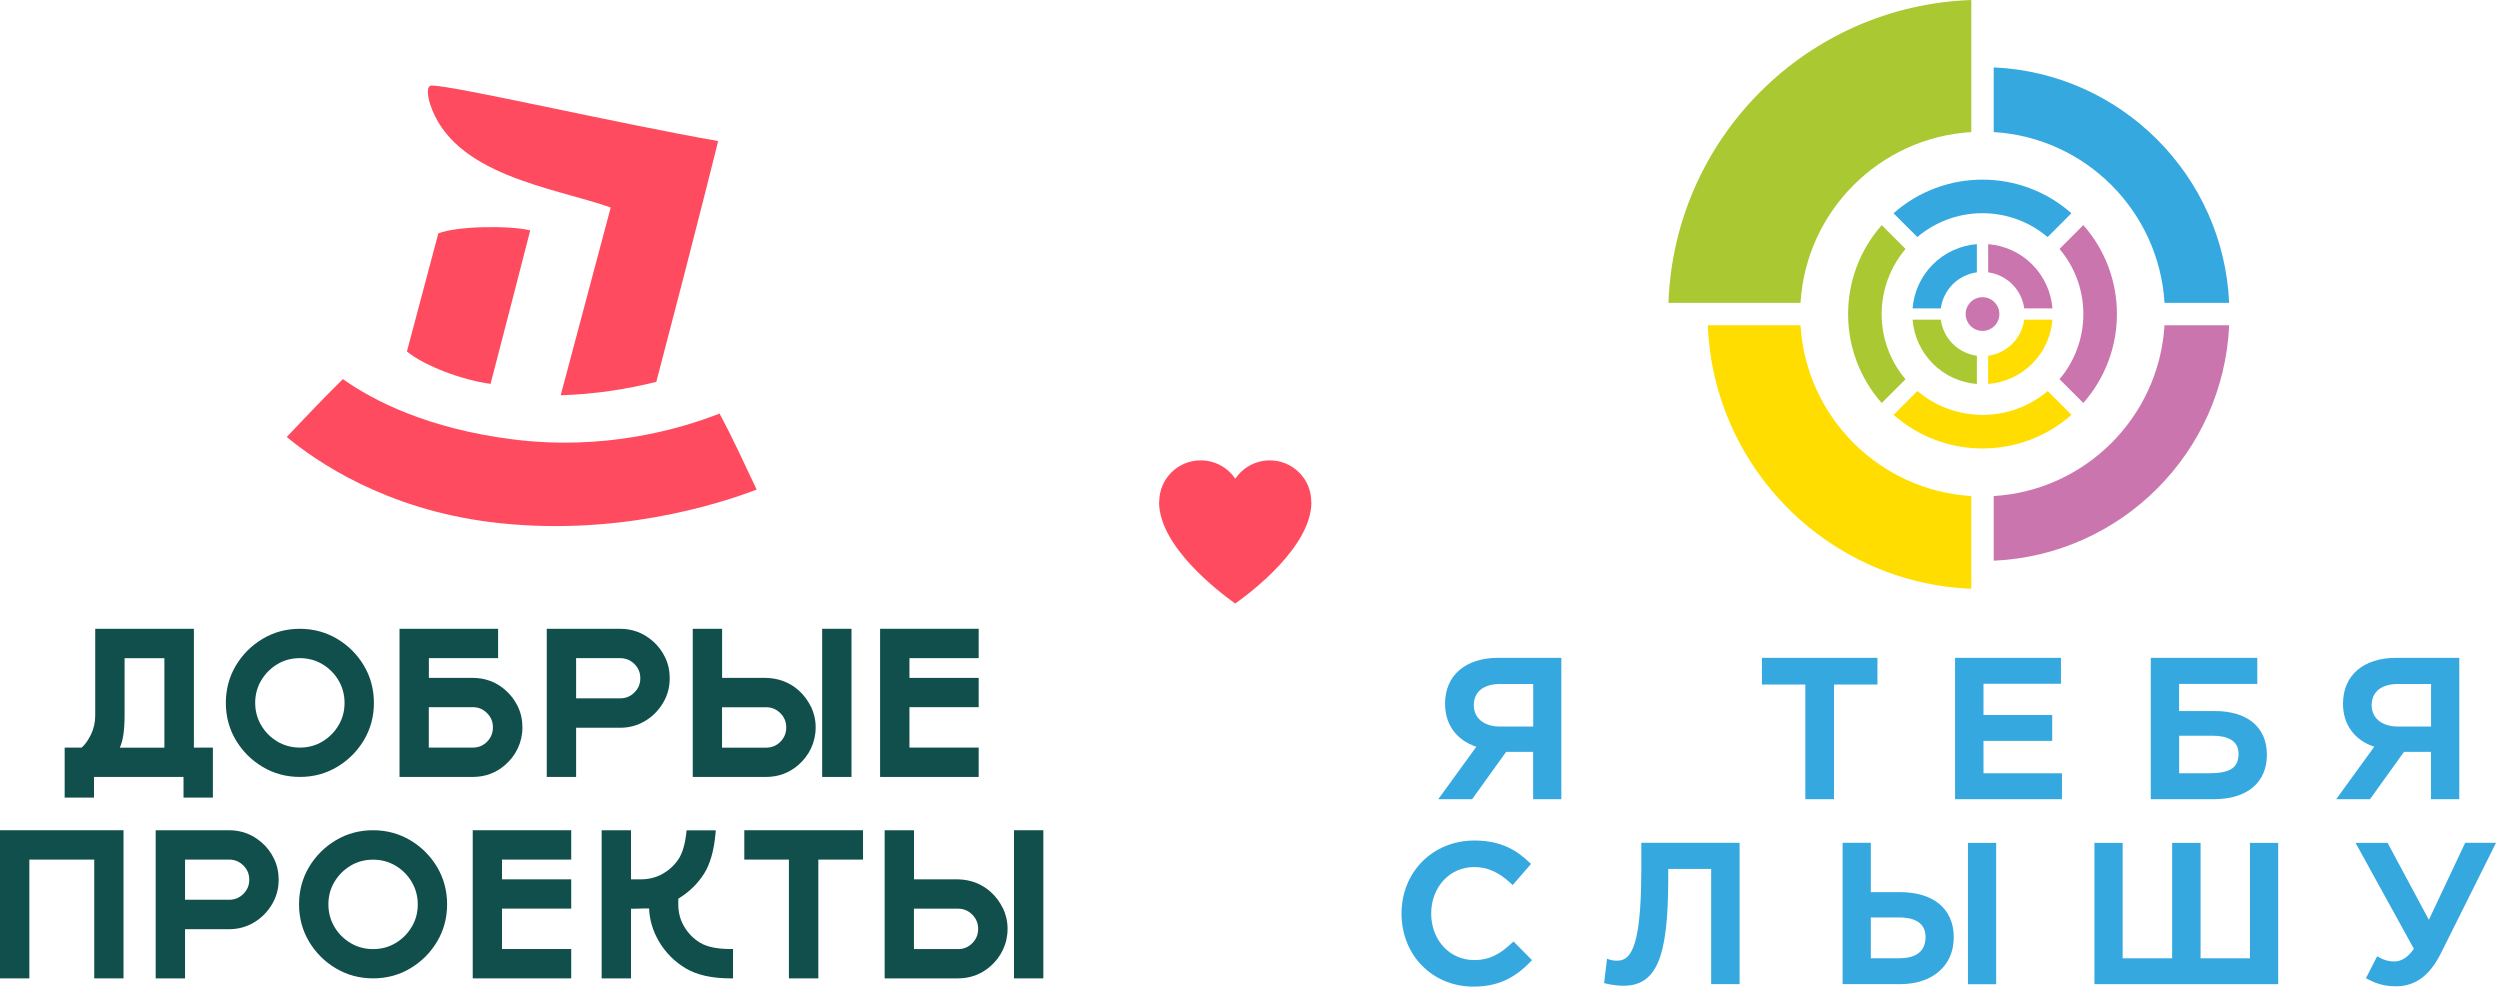 <?xml version="1.0" encoding="UTF-8"?> <svg xmlns="http://www.w3.org/2000/svg" width="590" height="233" viewBox="0 0 590 233" fill="none"><g clip-path="url(#clip0_4090_2735)"><path d="M309.457 118.489C309.457 118.489 309.457 118.435 309.457 118.417C309.457 113.019 305.085 108.646 299.686 108.646C296.304 108.646 293.281 110.374 291.517 112.983C289.772 110.356 286.731 108.646 283.348 108.646C277.95 108.646 273.577 113.019 273.577 118.417C273.577 118.435 273.577 118.471 273.577 118.489H273.542C273.542 128.925 287.505 139.578 291.517 142.439C295.53 139.578 309.493 128.925 309.493 118.489H309.457ZM291.517 113.037C291.517 113.037 291.517 113.055 291.517 113.073C291.517 113.073 291.517 113.055 291.517 113.037C291.517 113.037 291.517 113.019 291.517 113.001C291.517 113.001 291.517 113.019 291.517 113.037ZM291.517 123.779C291.517 123.779 291.517 123.761 291.517 123.743C291.517 123.743 291.517 123.761 291.517 123.779C291.517 123.779 291.517 123.797 291.517 123.815C291.517 123.815 291.517 123.797 291.517 123.779Z" fill="#FF4B5F"></path><path d="M144.13 48.962L132.326 93.28C140.585 93.046 148.25 91.769 154.89 90.113C164.553 53.316 169.483 33.289 169.483 33.289C145.407 29.078 107.099 20.189 101.88 20.189C100.531 20.189 100.963 22.852 101.467 24.436C106.847 41.404 130.634 44.229 144.112 48.962" fill="#FF4B5F"></path><path d="M125.128 54.377C120.612 53.208 107.98 53.28 103.446 55.079L96.032 82.951C100.243 86.388 109.006 89.663 115.771 90.599C118.362 80.774 123.221 61.755 125.128 54.395" fill="#FF4B5F"></path><path d="M169.825 97.599C160.252 101.341 142.582 106.397 121.206 103.716C100.927 101.179 88.097 94.558 80.918 89.465C76.401 93.928 72.029 98.516 67.674 103.123C74.548 108.845 90.85 120.109 115.826 123.222C144.886 126.838 169.411 119.047 178.57 115.538C175.727 109.528 172.956 103.482 169.825 97.599Z" fill="#FF4B5F"></path><path d="M45.74 148.395H22.474V168.836C22.474 170.473 22.132 172.003 21.449 173.388C20.801 174.702 20.081 175.728 19.271 176.429H15.259V188.233H22.186V183.357H43.311V188.233H50.239V176.429H45.758V148.395H45.74ZM38.795 155.323V176.447H28.268C29.024 174.882 29.402 172.381 29.402 168.854V155.341H38.795V155.323Z" fill="#114F4C"></path><path d="M85.885 157.086C84.319 154.459 82.196 152.336 79.569 150.77C76.942 149.205 73.973 148.395 70.77 148.395C67.567 148.395 64.598 149.187 61.971 150.77C59.344 152.336 57.221 154.459 55.655 157.086C54.09 159.713 53.298 162.682 53.298 165.885C53.298 169.088 54.09 172.021 55.655 174.666C57.221 177.293 59.344 179.416 61.971 180.982C64.598 182.547 67.567 183.357 70.77 183.357C73.973 183.357 76.942 182.565 79.569 180.982C82.196 179.416 84.319 177.293 85.885 174.666C87.45 172.039 88.242 169.088 88.242 165.885C88.242 162.682 87.45 159.713 85.885 157.086ZM70.77 176.429C68.826 176.429 67.045 175.943 65.462 175.008C63.878 174.054 62.583 172.777 61.647 171.175C60.711 169.592 60.225 167.81 60.225 165.885C60.225 163.96 60.693 162.16 61.647 160.577C62.583 158.993 63.878 157.698 65.462 156.744C67.045 155.79 68.826 155.323 70.77 155.323C72.713 155.323 74.495 155.808 76.078 156.744C77.661 157.698 78.957 158.975 79.893 160.577C80.828 162.16 81.314 163.942 81.314 165.885C81.314 167.828 80.846 169.592 79.893 171.175C78.957 172.777 77.661 174.054 76.078 175.008C74.495 175.961 72.713 176.429 70.77 176.429Z" fill="#114F4C"></path><path d="M119.226 162.826C117.067 160.937 114.494 159.983 111.597 159.983H101.215V155.323H117.553V148.395H94.287V183.357H111.597C114.494 183.357 117.067 182.403 119.226 180.514C120.468 179.434 121.476 178.139 122.195 176.609C122.915 175.08 123.293 173.424 123.293 171.661C123.293 169.898 122.933 168.224 122.195 166.713C121.476 165.201 120.468 163.888 119.226 162.826ZM114.962 175.044C114.026 175.979 112.929 176.429 111.579 176.429H101.197V166.893H111.579C112.911 166.893 114.008 167.36 114.944 168.296C115.88 169.232 116.329 170.347 116.329 171.661C116.329 172.975 115.88 174.108 114.944 175.044H114.962Z" fill="#114F4C"></path><path d="M153.973 151.238C151.813 149.349 149.24 148.395 146.343 148.395H129.033V183.357H135.961V171.751H146.379C148.52 171.751 150.5 171.193 152.245 170.149C153.991 169.106 155.394 167.684 156.456 165.921C157.517 164.158 158.057 162.196 158.057 160.073C158.057 158.31 157.697 156.636 156.96 155.125C156.24 153.613 155.232 152.3 153.991 151.238H153.973ZM135.961 155.323H146.343C147.675 155.323 148.772 155.772 149.726 156.708C150.662 157.644 151.112 158.741 151.112 160.073C151.112 161.405 150.662 162.484 149.726 163.42C148.79 164.355 147.693 164.805 146.343 164.805H135.961V155.287V155.323Z" fill="#114F4C"></path><path d="M191.382 166.785C190.644 165.273 189.654 163.96 188.413 162.862C186.307 161.027 183.752 160.055 180.819 159.983H170.419V148.395H163.491V183.357H180.801C183.698 183.357 186.271 182.403 188.431 180.514C189.672 179.434 190.68 178.139 191.4 176.609C192.119 175.08 192.497 173.424 192.497 171.661C192.497 169.898 192.119 168.296 191.4 166.767L191.382 166.785ZM170.419 166.911H180.801C182.133 166.911 183.23 167.378 184.166 168.314C185.102 169.25 185.552 170.365 185.552 171.679C185.552 172.992 185.102 174.126 184.166 175.062C183.23 175.997 182.133 176.447 180.783 176.447H170.401V166.911H170.419Z" fill="#114F4C"></path><path d="M200.954 148.395H194.027V183.357H200.954V148.395Z" fill="#114F4C"></path><path d="M230.969 176.429H214.63V166.893H230.969V159.983H214.63V155.323H230.969V148.395H207.703V183.357H230.969V176.429Z" fill="#114F4C"></path><path d="M0 230.896H6.928V202.862H22.24V230.896H29.15V195.935H0V230.896Z" fill="#114F4C"></path><path d="M61.682 198.778C59.523 196.888 56.95 195.935 54.053 195.935H36.743V230.896H43.671V219.29H54.089C56.23 219.29 58.21 218.733 59.955 217.689C61.7 216.645 63.104 215.224 64.166 213.46C65.227 211.697 65.767 209.736 65.767 207.613C65.767 205.849 65.407 204.176 64.669 202.664C63.95 201.153 62.942 199.839 61.7 198.778H61.682ZM43.671 202.862H54.053C55.385 202.862 56.482 203.312 57.436 204.248C58.372 205.183 58.822 206.281 58.822 207.613C58.822 208.944 58.372 210.024 57.436 210.959C56.5 211.895 55.403 212.345 54.053 212.345H43.671V202.826V202.862Z" fill="#114F4C"></path><path d="M96.843 198.31C94.216 196.744 91.247 195.935 88.044 195.935C84.841 195.935 81.872 196.726 79.245 198.31C76.618 199.875 74.495 201.998 72.929 204.626C71.364 207.253 70.572 210.222 70.572 213.425C70.572 216.627 71.364 219.56 72.929 222.205C74.495 224.833 76.618 226.956 79.245 228.521C81.872 230.087 84.841 230.896 88.044 230.896C91.247 230.896 94.216 230.105 96.843 228.521C99.47 226.956 101.594 224.833 103.159 222.205C104.724 219.578 105.516 216.627 105.516 213.425C105.516 210.222 104.724 207.253 103.159 204.626C101.594 201.998 99.47 199.875 96.843 198.31ZM88.044 223.987C86.101 223.987 84.32 223.501 82.736 222.565C81.153 221.612 79.857 220.334 78.921 218.733C77.986 217.149 77.5 215.368 77.5 213.443C77.5 211.517 77.968 209.718 78.921 208.134C79.857 206.551 81.153 205.255 82.736 204.302C84.32 203.348 86.101 202.88 88.044 202.88C89.987 202.88 91.769 203.366 93.352 204.302C94.936 205.255 96.231 206.533 97.167 208.134C98.103 209.718 98.589 211.499 98.589 213.443C98.589 215.386 98.121 217.149 97.167 218.733C96.231 220.334 94.936 221.612 93.352 222.565C91.769 223.519 89.987 223.987 88.044 223.987Z" fill="#114F4C"></path><path d="M111.562 230.896H134.809V223.969H118.471V214.432H134.809V207.523H118.471V202.862H134.809V195.935H111.562V230.896Z" fill="#114F4C"></path><path d="M165.327 222.547C163.726 221.594 162.448 220.316 161.494 218.715C160.541 217.131 160.073 215.35 160.073 213.407V212.093L160.487 211.823C162.79 210.384 164.679 208.494 166.137 206.227C167.594 203.942 168.512 200.703 168.872 196.6L168.926 195.953H162.034L161.98 196.474C161.674 199.299 161.027 201.459 160.055 202.862C159.083 204.284 157.824 205.417 156.312 206.263C154.801 207.091 153.109 207.523 151.31 207.523H148.917V195.935H141.989V230.896H148.917V214.468C150.032 214.468 151.004 214.432 151.868 214.396H153.181C153.289 217.113 154.081 219.758 155.539 222.223C157.104 224.851 159.227 226.992 161.854 228.539C164.481 230.105 168.026 230.896 172.399 230.896H172.993V223.969H172.399C169.304 223.969 166.929 223.483 165.345 222.547H165.327Z" fill="#114F4C"></path><path d="M175.655 202.862H186.182V230.896H193.127V202.862H203.672V195.935H175.655V202.862Z" fill="#114F4C"></path><path d="M236.672 214.324C235.934 212.813 234.944 211.499 233.703 210.402C231.597 208.566 229.042 207.595 226.109 207.523H215.709V195.935H208.781V230.896H226.091C228.988 230.896 231.561 229.943 233.721 228.053C234.962 226.974 235.97 225.678 236.69 224.149C237.409 222.619 237.787 220.964 237.787 219.201C237.787 217.437 237.409 215.836 236.69 214.306L236.672 214.324ZM215.709 214.45H226.091C227.423 214.45 228.52 214.918 229.456 215.854C230.392 216.789 230.842 217.905 230.842 219.219C230.842 220.532 230.392 221.666 229.456 222.601C228.52 223.537 227.423 223.987 226.073 223.987H215.691V214.45H215.709Z" fill="#114F4C"></path><path d="M246.226 195.935H239.299V230.896H246.226V195.935Z" fill="#114F4C"></path><path d="M483.24 55.943L488.854 50.329C476.87 39.748 458.858 39.748 446.875 50.329L452.489 55.943C461.341 48.44 474.369 48.44 483.222 55.943" fill="#35A8E0"></path><path d="M449.7 58.749L444.086 53.135C433.505 65.119 433.505 83.131 444.086 95.115L449.7 89.501C442.196 80.648 442.196 67.62 449.7 58.767" fill="#AAC831"></path><path d="M466.542 64.274V57.616C462.763 57.922 459.056 59.506 456.159 62.403C453.262 65.299 451.679 69.006 451.373 72.785H458.031C458.625 68.359 462.115 64.868 466.542 64.274Z" fill="#35A8E0"></path><path d="M458.031 75.448H451.373C451.679 79.227 453.262 82.934 456.159 85.831C459.056 88.728 462.763 90.311 466.542 90.617V83.959C462.115 83.365 458.625 79.875 458.031 75.448Z" fill="#AAC831"></path><path d="M510.825 71.471H526.083C524.734 41.385 500.604 17.256 470.519 15.906V31.165C492.183 32.478 509.511 49.806 510.825 71.471Z" fill="#35A8E0"></path><path d="M486.047 89.483L491.661 95.097C502.241 83.113 502.241 65.102 491.661 53.118L486.047 58.75C493.55 67.603 493.55 80.63 486.047 89.483Z" fill="#CA75AD"></path><path d="M477.716 72.785H484.374C484.068 69.006 482.484 65.299 479.587 62.403C476.69 59.506 472.984 57.922 469.205 57.616V64.274C473.632 64.868 477.122 68.359 477.716 72.785Z" fill="#CA75AD"></path><path d="M470.519 117.068V132.326C500.604 130.977 524.734 106.847 526.083 76.762H510.825C509.511 98.426 492.183 115.754 470.519 117.068Z" fill="#CA75AD"></path><path d="M393.757 71.471H424.922C426.236 49.807 443.564 32.479 465.228 31.165V0C426.362 1.368 395.124 32.605 393.757 71.471Z" fill="#AAC831"></path><path d="M452.506 92.29L446.892 97.904C458.876 108.484 476.888 108.484 488.872 97.904L483.257 92.29C474.405 99.793 461.377 99.793 452.524 92.29" fill="#FFDD00"></path><path d="M469.205 83.959V90.617C472.984 90.311 476.69 88.728 479.587 85.831C482.484 82.934 484.068 79.227 484.374 75.448H477.716C477.122 79.875 473.632 83.365 469.205 83.959Z" fill="#FFDD00"></path><path d="M424.922 76.762H403.042C404.392 110.5 431.49 137.599 465.228 138.948V117.068C443.564 115.754 426.236 98.426 424.922 76.762Z" fill="#FFDD00"></path><path d="M471.85 74.116C471.85 76.311 470.068 78.093 467.873 78.093C465.678 78.093 463.896 76.311 463.896 74.116C463.896 71.921 465.678 70.14 467.873 70.14C470.068 70.14 471.85 71.921 471.85 74.116Z" fill="#CA75AD"></path><path d="M347.423 188.61L355.448 177.436H361.818V188.61H368.476V155.25H353.595C345.839 155.25 341.035 159.389 341.035 166.064C341.035 170.995 343.716 174.665 348.412 176.231L339.434 188.61H347.405H347.423ZM347.819 166.442C347.819 163.257 350.104 161.422 354.081 161.422H361.836V171.462H353.991C350.23 171.462 347.819 169.483 347.819 166.442Z" fill="#35A8E0"></path><path d="M443.078 155.25H415.818V161.548H426.056V188.61H432.822V161.548H443.078V155.25Z" fill="#35A8E0"></path><path d="M468.107 174.845H484.319V168.745H468.107V161.368H486.388V155.25H461.395V188.61H486.622V182.493H468.107V174.845Z" fill="#35A8E0"></path><path d="M522.755 167.81H514.262V161.404H532.723V155.25H507.586V188.61H522.467C530.312 188.61 534.99 184.688 534.99 178.12C534.99 171.552 530.294 167.81 522.737 167.81H522.755ZM514.262 173.64H522.251C525.004 173.64 528.297 174.377 528.297 177.886C528.297 181.197 526.317 182.493 521.243 182.493H514.28V173.64H514.262Z" fill="#35A8E0"></path><path d="M559.318 188.61L567.343 177.436H573.713V188.61H580.389V155.25H565.508C557.752 155.25 552.948 159.389 552.948 166.064C552.948 170.995 555.629 174.665 560.326 176.231L551.347 188.61H559.318ZM559.714 166.442C559.714 163.257 561.999 161.422 565.976 161.422H573.731V171.462H565.886C562.143 171.462 559.714 169.483 559.714 166.442Z" fill="#35A8E0"></path><path d="M356.834 222.51C354.153 225.012 351.724 226.577 347.909 226.577C342.115 226.577 337.761 221.863 337.761 215.601C337.761 209.339 342.133 204.625 347.909 204.625C351.04 204.625 353.721 205.812 356.6 208.511L356.996 208.871L361.315 203.887L360.955 203.545C358.274 200.99 354.639 198.363 347.945 198.363C338.157 198.363 330.761 205.776 330.761 215.601C330.761 225.425 338.049 232.839 347.711 232.839C353.199 232.839 357.23 231.075 361.207 226.955L361.549 226.595L357.194 222.187L356.834 222.528V222.51Z" fill="#35A8E0"></path><path d="M387.333 205.812C387.333 225.101 384.328 226.721 381.521 226.721C380.874 226.721 380.208 226.595 379.848 226.469L379.254 226.271L378.57 232.011L379.002 232.119C379.956 232.371 381.791 232.641 383.069 232.641C390.914 232.641 393.703 226.055 393.703 207.467V205.074H403.834V232.263H410.545V198.902H387.351V205.794L387.333 205.812Z" fill="#35A8E0"></path><path d="M448.423 210.544H441.513V198.902H434.855V232.263H448.387C456.106 232.263 461.09 227.908 461.09 221.179C461.09 214.449 456.232 210.544 448.423 210.544ZM441.513 216.518H448.207C451.05 216.518 454.433 217.31 454.433 221.125C454.433 225.281 451.104 226.145 448.297 226.145H441.513V216.518Z" fill="#35A8E0"></path><path d="M471.095 198.92H464.437V232.28H471.095V198.92Z" fill="#35A8E0"></path><path d="M530.995 226.163H519.335V198.921H512.624V226.163H500.946V198.921H494.288V232.263H537.653V198.921H530.995V226.163Z" fill="#35A8E0"></path><path d="M581.774 198.92L573.209 217.076L563.474 198.92H555.917L569.664 223.896C567.847 226.685 565.796 226.901 565.184 226.901C563.762 226.901 562.611 226.613 561.477 225.947L561.009 225.677L558.364 230.859L558.814 231.093C560.973 232.245 563.006 232.767 565.382 232.767C570.024 232.767 573.425 230.265 576.088 224.903L589.061 198.902H581.756L581.774 198.92Z" fill="#35A8E0"></path></g><defs><clipPath id="clip0_4090_2735"><rect width="589.08" height="232.821" fill="white"></rect></clipPath></defs></svg> 